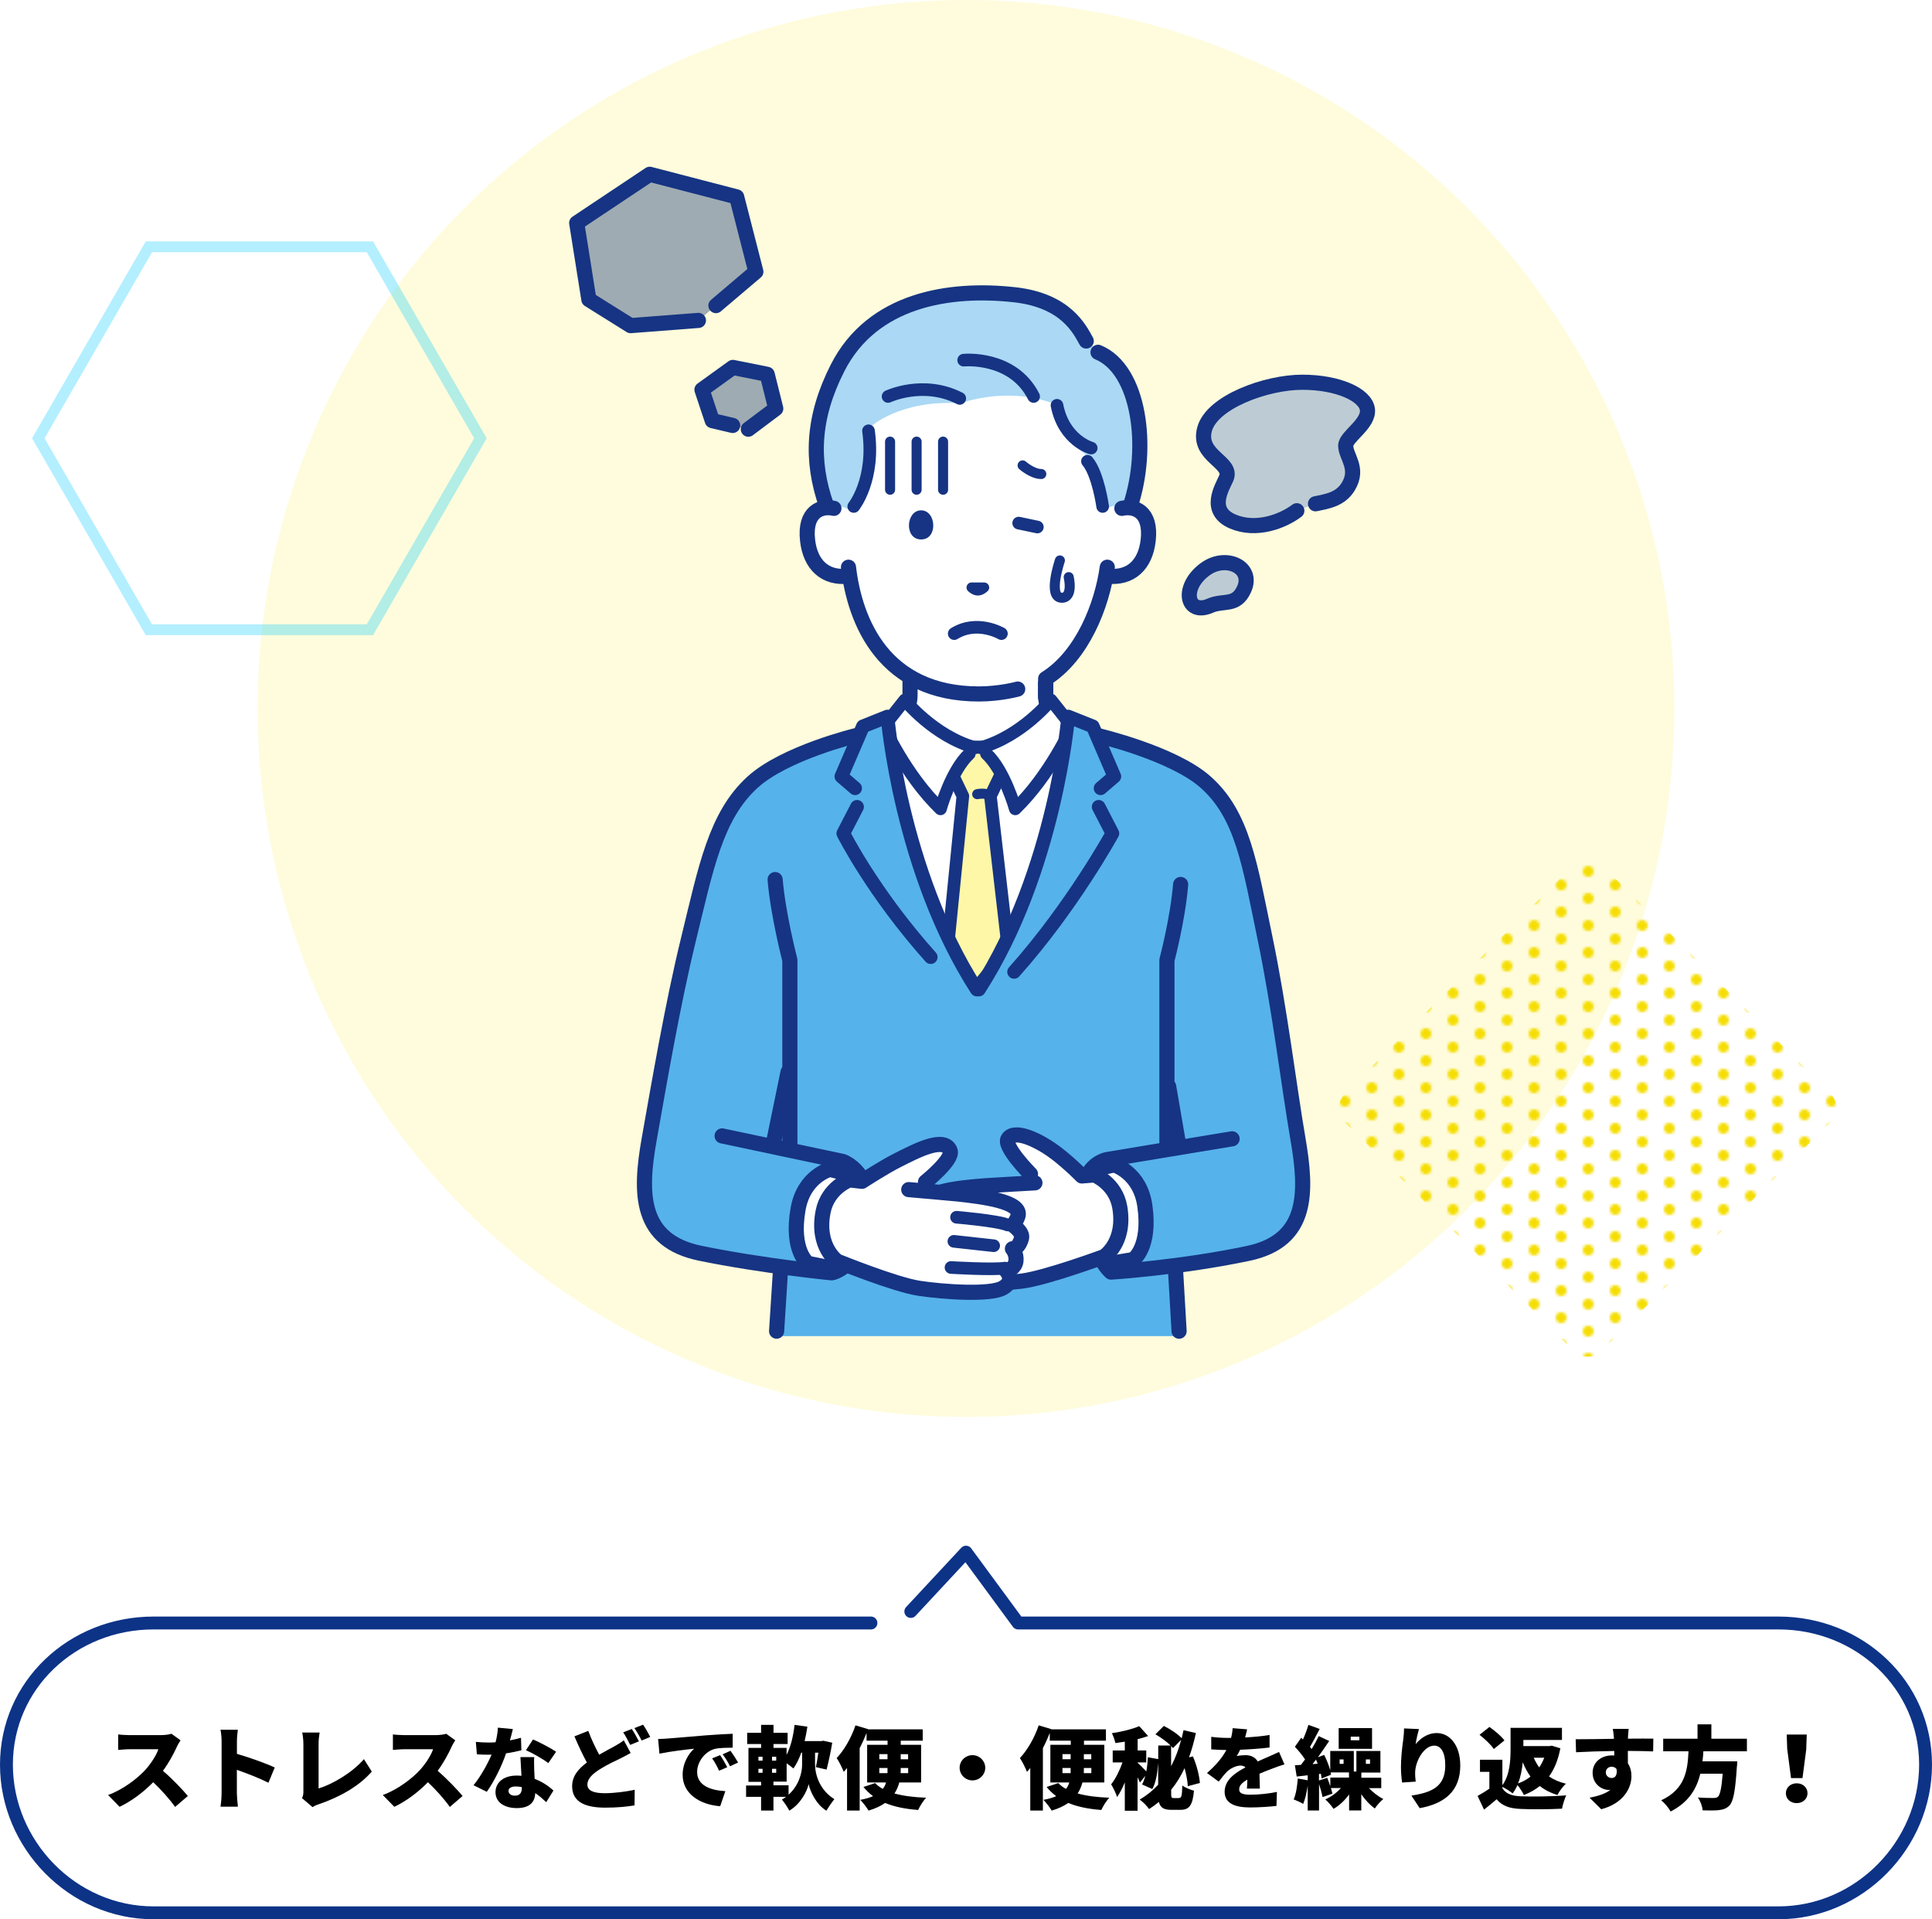 <?xml version="1.0" encoding="UTF-8"?><svg id="_イヤー_2" xmlns="http://www.w3.org/2000/svg" xmlns:xlink="http://www.w3.org/1999/xlink" viewBox="0 0 300 298"><defs><style>.cls-1,.cls-2,.cls-3{fill:#fff;}.cls-2,.cls-4,.cls-5,.cls-6,.cls-7,.cls-3,.cls-8,.cls-9,.cls-10,.cls-11,.cls-12{stroke-linecap:round;stroke-linejoin:round;}.cls-2,.cls-4,.cls-5,.cls-7,.cls-3,.cls-8,.cls-9,.cls-10,.cls-11,.cls-12{stroke:#163483;}.cls-2,.cls-10,.cls-11{stroke-width:1.96px;}.cls-13{fill:#aad8f5;}.cls-4,.cls-5,.cls-6,.cls-7,.cls-14,.cls-10,.cls-15{fill:none;}.cls-4,.cls-3,.cls-8,.cls-9,.cls-12{stroke-width:2.35px;}.cls-5{stroke-width:2.13px;}.cls-16,.cls-12{fill:#56b2eb;}.cls-6{stroke:#0d3387;stroke-width:2px;}.cls-17{fill:#fefcdc;}.cls-18{fill:#163483;}.cls-7{stroke-width:1.56px;}.cls-8{fill:#9eabb2;}.cls-19{fill:#f5dd00;}.cls-20{fill:url(#_規パターン);}.cls-9{fill:#bdccd4;}.cls-15{opacity:.3;stroke:#00c9ff;stroke-miterlimit:10;stroke-width:1.68px;}.cls-11{fill:#fdf7a7;}</style><pattern id="_規パターン" x="0" y="0" width="20" height="20" patternTransform="translate(-4889.96 643.49) scale(.42)" patternUnits="userSpaceOnUse" viewBox="0 0 20 20"><g><rect class="cls-14" width="20" height="20"/><circle class="cls-19" cx="20" cy="15" r="2"/><circle class="cls-19" cx="10" cy="20" r="2"/><circle class="cls-19" cx="0" cy="15" r="2"/><circle class="cls-19" cx="20" cy="5" r="2"/><circle class="cls-19" cx="10" cy="10" r="2"/><circle class="cls-19" cx="0" cy="5" r="2"/><circle class="cls-19" cx="10" cy="0" r="2"/></g></pattern></defs><g id="img"><path class="cls-6" d="M141.43,250.21l8.57-9.21,8.09,11h118.06c12.62,0,22.85,9.63,22.85,22h0c0,12.37-10.23,23-22.85,23H23.85c-12.62,0-22.85-10.63-22.85-23h0c0-12.37,10.23-22,22.85-22h111.39"/><g><circle class="cls-17" cx="150" cy="110" r="110"/><g><g><polyline class="cls-8" points="111.17 47.45 117.37 42.19 114.39 30.57 100.89 27.06 89.55 34.62 91.44 46.51 97.92 50.56 108.45 49.75"/><polyline class="cls-8" points="116.2 66.64 120.46 63.44 119.13 58.12 113.8 57.05 109 60.51 110.6 65.31 113.77 66.06"/></g><g><path class="cls-9" d="M201.37,79.3c-2.25,1.69-6.32,3.2-9.91,1.69-4-1.69-1.69-5.27-1.05-6.74,1.09-2.54-4.5-3.37-3.37-7.59,1.12-4.22,9.55-7.31,15.17-7.31s9.84,1.97,10.12,4.22-3.37,4.22-3.37,5.62c0,1.71,2.11,3.51,.42,6.32-1.21,2.02-3.22,2.32-5.11,2.71"/><path class="cls-9" d="M187.9,94.05c2.11-.92,4,.18,5.26-2.52,1.6-3.43-2.74-5.49-5.95-3.2-3.94,2.82-2.97,7.32,.69,5.72Z"/></g><g><g><polygon class="cls-16" points="120.59 207.46 122.26 180.63 181.57 180.63 183.09 207.46 120.59 207.46"/><polyline class="cls-4" points="120.59 206.69 122.26 180.63 181.57 180.63 183.09 206.69"/><polyline class="cls-12" points="120.59 188.4 122.26 166.14 181.57 166.14 183.09 188.4"/><path class="cls-3" d="M162.36,107.87v-9.13h-21.05v9.13c0,4.15-4.27,7.35-8.18,8.3,0,0,4.91,9.01,18.54,9.01s18.87-9.01,18.87-9.01c-3.91-.95-8.18-4.15-8.18-8.3Z"/><path class="cls-16" d="M194.51,147.01c-.91-11.55-2.52-19.21-8.23-24.47-4.98-4.58-12.46-7.43-19.1-9.6l-8.65,7.93h-13.37l-8.65-7.93c-6.63,2.17-14.11,5.02-19.1,9.6-5.72,5.26-7.32,12.92-8.23,24.47-.82,10.4-2.52,42.88-2.52,42.88h90.37s-1.69-32.48-2.52-42.88Z"/><path class="cls-1" d="M151.89,153.53c14.98-14.65,14.74-39.99,14.74-39.99l-14.79,2.55-14.79-2.55s-.24,25.33,14.74,39.99v.11s.04-.04,.05-.05c.02,.02,.04,.04,.05,.05v-.11Z"/><g><polygon class="cls-11" points="155.69 119.64 154.32 115.98 151.65 115.98 148.98 115.98 147.61 119.64 149.51 123.61 147.14 147.39 151.65 153.34 156.54 147.39 153.79 123.61 155.69 119.64"/><path class="cls-7" d="M153.85,123.61c-.74-.61-2.11-.3-2.11-.3"/></g><g><path class="cls-2" d="M150.51,117.04c-2.81,2.6-4.47,8.55-4.47,8.55-5.45-5.28-8.8-12.8-8.8-12.8l3.25-4.1s4.49,5.61,10.97,7.41"/><path class="cls-2" d="M153.18,117.04c2.81,2.6,4.47,8.55,4.47,8.55,5.45-5.28,8.8-12.8,8.8-12.8l-3.25-4.1s-4.49,5.61-10.97,7.41"/></g><path class="cls-12" d="M170.47,114.21s11.59,2.71,16.68,7.18c5.84,5.13,6.92,12.92,9.28,24.26,2.26,10.85,3.69,22.86,5.1,31.08,1.41,8.2,1.77,15.86-7.67,17.87-10.48,2.22-21.34,2.92-21.34,2.92,0,0-2.64-2.07-4.03-9.51-1.39-7.44,3.63-8.01,3.63-8.01l19.2-3.18"/><path class="cls-3" d="M173,180.87s1.01,.29,2.11,1.23,2.29,2.53,2.66,5.12c.93,6.53-1.8,8.35-1.8,8.35l-3.72,.62s-3.37-1.38-4.2-7.38c-.78-5.68,1.56-7.18,1.56-7.18l3.39-.76Z"/><g><path class="cls-3" d="M160.01,182.29s-4.32-4.33-3.46-5.51c1.17-1.63,5.33,.63,7.49,2.3,2.28,1.77,3.95,3.51,3.95,3.51l1.96-.16s3.3,1.31,3.93,5.02c.93,5.51-2.43,7.66-2.43,7.66,0,0-9.06,3.35-12.82,3.81-3.9,.47-11.1,.72-13-.44s-.53-2.58-.53-2.58c0,0-1.29-.53-1.38-1.67s.61-1.88,.61-1.88c0,0-.93,.07-1.36-1.67-.24-.97,1.41-2,1.41-2,0,0-.43-.43-.74-1.36-.79-2.37,5.8-2.93,9.38-3.21,1.04-.08,7.68-.45,7.68-.45"/><path class="cls-10" d="M145.16,188.66c1.59-.62,7.96-.96,7.96-.96"/><path class="cls-10" d="M147.23,191.94l6.2-.49"/><path class="cls-10" d="M145.37,195.37c1.83,.35,8.38,.15,8.38,.15"/></g><path class="cls-12" d="M132.96,114.21s-11.07,2.67-16.08,7.22c-5.75,5.22-7.24,13.23-9.99,24.48-2.5,10.24-4.56,22.42-6.08,30.95s-1.49,15.81,7.97,17.74c9.83,2.01,20.37,3.03,20.37,3.03,0,0,4.21-.66,5.47-8.12,1.27-7.46-3.75-9.17-3.75-9.17l-18.74-3.97"/><path class="cls-3" d="M128.88,181.56s-4.06,1.03-4.96,6.2c-1.13,6.5,1.54,8.4,1.54,8.4l3.7,.74s3.41-1.28,4.42-7.25c.95-5.65-1.34-7.22-1.34-7.22l-3.36-.86Z"/><g><path class="cls-3" d="M143.71,183.52s4.33-3.47,3.83-4.84c-.89-2.4-5.62,.2-8.06,1.41-2.18,1.08-5.63,3.33-5.63,3.33l-1.95-.22s-3.34,1.21-4.08,4.9c-1.1,5.47,2.19,7.73,2.19,7.73,0,0,8.95,3.63,12.7,4.2,3.88,.59,11.07,1.06,13.01-.05s.61-2.57,.61-2.57c0,0,1.31-.49,1.43-1.62s-.55-1.9-.55-1.9c0,0,.92,.1,1.41-1.63,.27-.96-1.35-2.04-1.35-2.04,0,0,.44-.42,.78-1.33,.86-2.35-5.7-3.1-9.28-3.5-1.03-.11-7.66-.68-7.66-.68"/><path class="cls-10" d="M156.46,190.2c-1.57-.67-7.93-1.2-7.93-1.2"/><path class="cls-10" d="M154.3,193.42l-6.18-.68"/><path class="cls-10" d="M156.05,196.9c-1.84,.29-8.38-.1-8.38-.1"/></g><line class="cls-4" x1="120.08" y1="177.58" x2="122.37" y2="166.45"/><line class="cls-4" x1="182.93" y1="177.2" x2="181.47" y2="168.7"/><g><path class="cls-4" d="M181.2,177.58v-28.51s1.67-6.25,2.13-11.74"/><path class="cls-4" d="M122.65,177.58v-28.51s-1.83-7.01-2.29-12.5"/></g><g><g><path class="cls-16" d="M151.68,153.64c-11.89-18.45-13.87-42.38-13.87-42.38l-3.81,1.52-3.35,7.78,3.05,2.74-2.74,6.1s3.51,14.18,12.5,24.24h8.23Z"/><path class="cls-5" d="M151.68,153.64c-11.89-18.45-13.87-42.38-13.87-42.38l-3.81,1.52-3.35,7.78,2.13,1.83"/><path class="cls-5" d="M133.08,125.28l-2.13,4.12s4.57,9.15,13.57,19.21"/></g><g><path class="cls-16" d="M152,153.64c11.89-18.45,13.87-42.38,13.87-42.38l3.81,1.52,3.35,7.78-3.05,2.74,2.74,6.1s-3.51,14.18-12.5,24.24h-8.23Z"/><path class="cls-5" d="M152,153.64c11.89-18.45,13.87-42.38,13.87-42.38l3.81,1.52,3.35,7.78-2.13,1.83"/><path class="cls-5" d="M170.6,125.28l2.13,4.12s-6.26,11.43-15.26,21.5"/></g></g></g><g><path class="cls-1" d="M174.19,78.32c2.4-18.12-7.55-26.76-22.2-26.76-13.61,0-24.91,8.63-22.51,26.76-1.98-.45-1.41,10.96,2.26,10.53,1.27,7.36,5.58,18.91,20.25,18.91s18.67-11.55,19.94-18.91c3.67,.43,4.23-10.98,2.26-10.53Z"/><path class="cls-13" d="M175.54,78.25c1.37-6.4,1.42-22.87-6.47-24.7,0,0-1.3-6.86-11.48-8-10.18-1.14-22.15,.74-27.54,11.37-3.89,7.66-1.73,21.33-1.73,21.33,0,0,2.57,.08,4.02,1.22,0,0,3.72-8.61,2.82-13.19,0,0,4.57-4.27,14.03-3.66,0,0,7.01-2.74,14.53,.08,0,0-.74,3.84,4.76,7.77,2.29,6.1,3.05,8.61,3.05,8.61,0,0,1.3-.84,4.02-.84Z"/><path class="cls-10" d="M155.5,98.38s-3.75-2.21-7.33,0"/><path class="cls-7" d="M152.82,91.22h-1.96s.47,.47,.98,.47,.98-.47,.98-.47Z"/><path class="cls-10" d="M149.64,55.92s7.62-.76,10.86,5.64"/><path class="cls-10" d="M137.9,61.56s5.49-2.59,11.13,.3"/><path class="cls-10" d="M132.57,78.64s3.35-4.15,2.29-11.75"/><path class="cls-10" d="M171.22,78.64s-.69-5.04-2.36-7.02"/><path class="cls-18" d="M143.03,79.24c-2.37,0-2.66,4.52,0,4.52s2.37-4.52,0-4.52Z"/><path class="cls-4" d="M168.67,52.95c-1.02-1.82-3.13-6.28-11.08-7.18-10.18-1.14-22.15,.74-27.54,11.37-3.89,7.66-4.17,14.38-1.73,21.33"/><path class="cls-4" d="M175.54,78.48c2.97-8.99,1.44-21.12-5.04-23.78"/><g><path class="cls-3" d="M171.94,89.45c3.67,.43,5.93-1.8,6.35-5.56,.51-4.49-2.12-5.41-4.09-4.96"/><path class="cls-3" d="M131.75,89.45c-3.67,.43-5.93-1.8-6.35-5.56-.51-4.49,2.12-5.41,4.09-4.96"/></g><path class="cls-4" d="M171.94,88.07c-.8,5.86-3.85,13.74-9.57,17.31v2.9"/><path class="cls-4" d="M131.75,88.07c1,8.59,5.58,19.68,20.25,19.68,3.29,0,6.03-.76,6.03-.76"/><line class="cls-10" x1="158.18" y1="81.22" x2="161.08" y2="81.83"/><path class="cls-7" d="M158.79,72.26s1.52,1.34,2.9,1.34"/><path class="cls-7" d="M164.58,87.02s-1.98,5.79,.3,5.79c1.83,0,1.07-3.2,1.07-3.2"/><line class="cls-7" x1="146.44" y1="68.57" x2="146.44" y2="76.04"/><line class="cls-7" x1="142.33" y1="68.57" x2="142.33" y2="76.04"/><line class="cls-7" x1="138.21" y1="68.57" x2="138.21" y2="76.04"/><path class="cls-10" d="M169.44,69.57s-4.24-1.15-5.31-6.64"/></g></g></g></g><g><path d="M28.03,270.23c-.13,.18-.43,.67-.58,1.02-.47,1.04-1.22,2.44-2.15,3.7,1.38,1.18,3.09,2.96,3.87,3.91l-1.98,1.7c-.91-1.28-2.12-2.62-3.4-3.84-1.49,1.53-3.36,2.94-5.22,3.82l-1.79-1.83c2.3-.83,4.55-2.55,5.82-3.94,.92-1.04,1.69-2.27,1.99-3.17h-4.42c-.64,0-1.42,.08-1.82,.11v-2.41c.5,.07,1.41,.11,1.82,.11h4.75c.71,0,1.38-.1,1.71-.21l1.41,1.02Z"/><path d="M41.67,276.8c-1.44-.73-3.38-1.47-4.89-2v3.6c0,.38,.08,1.48,.16,2.12h-2.7c.1-.6,.17-1.54,.17-2.12v-8c0-.56-.06-1.29-.17-1.82h2.69c-.06,.53-.14,1.15-.14,1.82v1.92c1.92,.55,4.68,1.54,5.87,2.12l-.98,2.37Z"/><path d="M46.9,279.19c.2-.42,.21-.69,.21-1.04v-7.37c0-.62-.08-1.3-.18-1.77h2.7c-.1,.64-.16,1.15-.16,1.77v6.91c2.09-.63,5.19-2.4,7.04-4.55l1.22,1.93c-2.01,2.31-4.98,3.95-8.22,5.07-.21,.07-.58,.18-.98,.45l-1.64-1.4Z"/><path d="M70.69,270.23c-.13,.18-.43,.67-.58,1.02-.47,1.04-1.22,2.44-2.15,3.7,1.38,1.18,3.09,2.96,3.87,3.91l-1.98,1.7c-.91-1.28-2.12-2.62-3.4-3.84-1.49,1.53-3.36,2.94-5.22,3.82l-1.79-1.83c2.3-.83,4.55-2.55,5.82-3.94,.92-1.04,1.69-2.27,1.99-3.17h-4.42c-.64,0-1.42,.08-1.82,.11v-2.41c.5,.07,1.41,.11,1.82,.11h4.75c.71,0,1.38-.1,1.71-.21l1.41,1.02Z"/><path d="M80.97,271.76c-.58,.15-1.44,.34-2.39,.48-.65,1.95-1.85,4.36-2.99,5.97l-2.06-1.02c1.11-1.36,2.19-3.31,2.8-4.75-.16,.01-.31,.01-.46,.01-.6,0-1.17-.01-1.82-.06l-.16-1.93c.65,.07,1.49,.1,1.96,.1,.37,0,.73-.01,1.1-.04,.2-.76,.33-1.55,.36-2.27l2.33,.22c-.1,.43-.26,1.06-.46,1.76,.65-.13,1.25-.27,1.72-.41l.06,1.93Zm1.98,1.05c-.04,.6-.01,1.26,0,1.95,.01,.32,.04,.87,.07,1.44,1.22,.46,2.22,1.16,2.92,1.81l-1.12,1.81c-.44-.41-1.01-.94-1.71-1.41-.04,1.33-.78,2.33-2.86,2.33-1.86,0-3.31-.85-3.31-2.47,0-1.39,1.11-2.58,3.29-2.58,.26,0,.5,.01,.74,.04-.06-.99-.11-2.13-.16-2.91h2.15Zm-1.92,4.67c-.3-.06-.63-.1-.95-.1-.7,0-1.12,.28-1.12,.67,0,.45,.38,.76,.98,.76,.84,0,1.09-.49,1.09-1.26v-.07Zm4.11-3.73c-.84-.64-2.49-1.58-3.47-2l1.1-1.67c1.01,.43,2.83,1.39,3.58,1.91l-1.21,1.77Z"/><path d="M97.93,272.18c-.5,.29-1.01,.56-1.58,.84-.84,.41-2.02,.94-3.26,1.72-1.09,.7-1.88,1.44-1.88,2.35s.9,1.34,2.7,1.34c1.39,0,3.31-.24,4.65-.53l-.03,2.42c-1.28,.21-2.69,.35-4.56,.35-2.9,0-5.13-.77-5.13-3.33,0-1.58,1-2.72,2.29-3.68-.65-1.19-1.31-2.6-1.93-4.06l2.15-.85c.51,1.4,1.14,2.66,1.69,3.7,.91-.53,1.76-.97,2.36-1.3,.6-.34,1.05-.6,1.46-.94l1.07,1.97Zm.17-3.73c.36,.52,.85,1.43,1.11,1.92l-1.35,.56c-.3-.57-.71-1.4-1.09-1.95l1.34-.53Zm1.75-.67c.37,.53,.88,1.43,1.12,1.91l-1.34,.56c-.28-.58-.74-1.4-1.12-1.93l1.34-.53Z"/><path d="M103.64,269.94c1.32-.11,3.46-.28,6.03-.5,1.41-.11,3.07-.2,4.1-.24v2.16c-.71,.01-1.91,.01-2.69,.17-1.52,.34-2.83,1.96-2.83,3.6,0,2.04,1.95,2.84,4.38,2.98l-.8,2.34c-3.14-.24-5.83-1.92-5.83-4.88,0-1.91,1.02-3.38,1.78-4.05-1.21,.13-3.68,.41-5.38,.77l-.21-2.28c.57-.01,1.18-.04,1.45-.07Zm9.29,4.45l-1.27,.55c-.38-.81-.63-1.28-1.08-1.92l1.24-.5c.36,.52,.85,1.36,1.11,1.88Zm1.68-.73l-1.25,.59c-.41-.8-.68-1.23-1.15-1.86l1.22-.55c.37,.5,.9,1.32,1.18,1.82Z"/><path d="M126.57,274.03c0,1.47,.67,3.89,2.99,5.32-.37,.45-.94,1.29-1.24,1.79-1.58-.95-2.52-3-2.76-4.12-.24,1.15-1.29,3.12-3,4.12-.21-.45-.8-1.32-1.15-1.72,.23-.14,.46-.28,.65-.43h-1.96v2.13h-1.92v-2.13h-2.33v-1.76h2.33v-.57h-1.96v-5.27h1.96v-.6h-2.16v-1.74h2.16v-1.23h1.93v1.23h2.19v1.74h-2.19v.6h2.03v1.08c.65-1.25,1.04-2.93,1.24-4.65l1.99,.28c-.11,.77-.26,1.51-.43,2.24h2.6l.3-.06,1.39,.31c-.24,1.46-.6,3.1-.88,4.17l-1.66-.38c.13-.59,.26-1.4,.38-2.24h-.51v1.89Zm-8.8-.66h.64v-.6h-.64v.6Zm0,1.89h.64v-.62h-.64v.62Zm2.76-1.89v-.6h-.65v.6h.65Zm0,1.89v-.62h-.65v.62h.65Zm1.92,3.4c1.59-1.43,2.1-3.39,2.1-4.64v-1.89h-.13c-.33,.95-.74,1.79-1.22,2.46-.23-.21-.65-.52-1.05-.8v2.84h-2.05v.57h2.35v1.44Z"/><path d="M139.64,276.76c-.16,.6-.4,1.19-.75,1.71,1.37,.38,3.03,.59,4.93,.66-.46,.46-1,1.34-1.25,1.9-2.02-.15-3.71-.5-5.13-1.09-.68,.48-1.52,.87-2.57,1.19-.26-.45-.87-1.26-1.29-1.67,.81-.14,1.46-.34,1.99-.57-.55-.41-1.05-.88-1.49-1.43l1.81-.6c.33,.35,.73,.64,1.19,.9,.24-.31,.41-.64,.51-1h-2.94v-5.85h3.17v-.64h-3.26v-1.19c-.31,.78-.67,1.58-1.07,2.35v9.69h-1.96v-6.61c-.17,.21-.34,.42-.51,.6-.19-.5-.75-1.64-1.1-2.14,1.17-1.23,2.28-3.17,2.92-5.08l1.95,.59v.03h8.49v1.76h-3.41v.64h3.16v5.85h-3.37Zm-3.1-3.61h1.27v-.79h-1.27v.79Zm1.27,2.16v-.8h-1.27v.8h1.27Zm3.2-.8h-1.15v.39c0,.14,0,.27-.01,.41h1.17v-.8Zm-1.15-2.14v.79h1.15v-.79h-1.15Z"/><path d="M151,272.52c1.09,0,1.99,.88,1.99,1.96s-.9,1.96-1.99,1.96-1.99-.88-1.99-1.96,.9-1.96,1.99-1.96Z"/><path d="M168.08,276.76c-.16,.6-.4,1.19-.75,1.71,1.37,.38,3.03,.59,4.93,.66-.46,.46-.99,1.34-1.25,1.9-2.02-.15-3.71-.5-5.13-1.09-.68,.48-1.52,.87-2.57,1.19-.26-.45-.87-1.26-1.29-1.67,.81-.14,1.46-.34,1.99-.57-.55-.41-1.05-.88-1.49-1.43l1.81-.6c.33,.35,.73,.64,1.2,.9,.24-.31,.41-.64,.51-1h-2.94v-5.85h3.17v-.64h-3.26v-1.19c-.31,.78-.67,1.58-1.07,2.35v9.69h-1.96v-6.61c-.17,.21-.34,.42-.51,.6-.19-.5-.75-1.64-1.1-2.14,1.17-1.23,2.28-3.17,2.92-5.08l1.95,.59v.03h8.49v1.76h-3.41v.64h3.16v5.85h-3.37Zm-3.1-3.61h1.27v-.79h-1.27v.79Zm1.27,2.16v-.8h-1.27v.8h1.27Zm3.2-.8h-1.15v.39c0,.14,0,.27-.01,.41h1.17v-.8Zm-1.15-2.14v.79h1.15v-.79h-1.15Z"/><path d="M183.11,279.16c.36,0,.43-.35,.48-1.93,.44,.34,1.27,.67,1.81,.81-.2,2.21-.7,2.97-2.09,2.97h-1.41c-1.18,0-1.72-.32-1.95-1.23-.47,.39-.98,.77-1.52,1.11-.28-.42-.98-1.15-1.46-1.47,1.09-.64,2.05-1.41,2.87-2.31v-3.38c-.11,1.51-.33,3.04-.91,4.05l-1.59-.71c.21-.38,.37-.84,.5-1.34l-.83,1.04c-.08-.22-.23-.5-.37-.8v5.18h-1.98v-4.4c-.36,.87-.77,1.67-1.2,2.27-.17-.59-.62-1.46-.92-1.97,.68-.85,1.34-2.19,1.76-3.4h-1.52v-1.86h1.88v-1.36c-.5,.08-1,.15-1.46,.21-.09-.43-.34-1.11-.55-1.53,1.52-.22,3.17-.63,4.25-1.09l1.38,1.53c-.51,.18-1.07,.35-1.63,.49v1.75h1.34v1.86h-1.34v.06c.3,.25,.97,.94,1.35,1.34,.13-.69,.2-1.44,.24-2.2l1.61,.29v-2.12h1.92c-.61-.6-1.54-1.27-2.36-1.74l1.31-1.3c.97,.49,2.15,1.26,2.77,1.92,.1-.41,.2-.83,.29-1.26l1.92,.45c-.3,1.34-.64,2.59-1.07,3.77l.6-.15c.58,1.3,1,2.98,1.09,4.13l-1.88,.5c-.03-.76-.23-1.81-.5-2.8-.57,1.22-1.25,2.34-2.08,3.35v.56c0,.64,.04,.73,.4,.73h.85Zm-1.25-4.94c.65-1.25,1.17-2.62,1.55-4.08l-1.27,1.29c-.09-.1-.17-.21-.29-.32v3.11Z"/><path d="M193.62,277.71c.03-.35,.06-.87,.07-1.39-.88,.5-1.27,.95-1.27,1.51s.44,.83,1.76,.83c1.25,0,2.86-.17,4.1-.43l-.07,2.17c-.87,.11-2.67,.24-4.07,.24-2.32,0-3.98-.59-3.98-2.44s1.68-2.97,3.24-3.78c-.21-.21-.5-.28-.77-.28-.73,0-1.59,.46-2.08,.92-.43,.43-.82,.94-1.31,1.57l-1.82-1.34c1.34-1.16,2.33-2.3,3.01-3.57-.58,0-1.61-.03-2.35-.1v-1.95c.7,.11,1.78,.17,2.53,.17h.55c.16-.63,.23-1.16,.24-1.51l2.25,.18c-.06,.31-.16,.74-.31,1.26,1.27-.07,2.62-.18,3.8-.39v1.95c-1.34,.17-3.06,.29-4.57,.35-.17,.36-.36,.7-.54,.98,.28-.08,1-.14,1.39-.14,.83,0,1.51,.34,1.88,.98,.57-.27,1.02-.45,1.52-.67,.61-.27,1.19-.53,1.79-.81l.84,1.93c-.5,.14-1.38,.46-1.92,.67-.54,.2-1.22,.46-1.96,.78,.01,.76,.04,1.7,.06,2.31h-2.03Z"/><path d="M212.55,277.62c.64,.67,1.46,1.32,2.25,1.71-.43,.34-1.02,1.01-1.32,1.47-.74-.52-1.49-1.33-2.1-2.21v2.51h-1.89v-2.48c-.67,.92-1.51,1.72-2.42,2.24-.28-.43-.87-1.12-1.28-1.47,.91-.39,1.79-1.04,2.43-1.77h-1.56c.1,.32,.18,.63,.24,.88l-1.54,.53c-.09-.55-.31-1.32-.54-2.02v4.1h-1.76v-3.84c-.16,1.06-.4,2.1-.7,2.82-.34-.22-1.08-.55-1.48-.7,.37-.81,.55-2.07,.64-3.24l1.54,.27v-.78l-1.71,.2-.28-1.75,.94-.06c.21-.27,.43-.56,.64-.85-.4-.63-1.04-1.39-1.58-1.96l.98-1.4,.27,.27c.34-.74,.65-1.6,.85-2.27l1.75,.63c-.5,.95-1.04,2-1.51,2.79,.09,.11,.19,.22,.26,.34,.43-.7,.81-1.4,1.1-2.02l1.63,.76c-.54,.8-1.14,1.68-1.75,2.52l.97-.36c.37,.74,.74,1.64,.94,2.4v-3.01h3.66v3.19h.4v-3.19h3.73v3.35h-2.96v.8h3.09v1.62h-1.91Zm-7.94-3.77c-.08-.22-.17-.43-.26-.64-.18,.24-.37,.48-.54,.7l.8-.06Zm1.49,2.19c.16,.41,.33,.88,.47,1.33v-1.37h2.9v-.8h-2.84c.01,.13,.04,.24,.06,.35l-1.46,.59c-.03-.21-.07-.46-.13-.73l-.29,.04v1l1.29-.41Zm6.95-4.5h-5.18v-3.22h5.18v3.22Zm-5.03,2.33h.61v-.69h-.61v.69Zm3.06-4.22h-1.34v.56h1.34v-.56Zm1.01,4.22h.65v-.69h-.65v.69Z"/><path d="M220.33,268.48c-.14,.49-.43,1.67-.51,2.33,.72-.87,1.82-1.72,3.29-1.72,2.02,0,3.64,1.91,3.64,5.04,0,3.96-2.43,5.92-6.3,6.62l-1.29-1.95c3.17-.49,5.26-1.39,5.26-4.68,0-2.1-.71-3.08-1.71-3.08-1.61,0-2.97,2.44-2.97,4.26,0,.29,.01,.73,.09,1.33l-2.11,.14c-.08-.53-.18-1.43-.18-2.37,0-1.29,.14-2.82,.37-4.43,.07-.55,.11-1.18,.11-1.6l2.32,.1Z"/><path d="M233.28,277.64c.53,.87,1.49,1.22,2.89,1.27,1.74,.07,4.98,.03,7.03-.15-.23,.49-.55,1.47-.65,2.07-1.81,.1-4.64,.13-6.41,.04-1.69-.07-2.82-.42-3.75-1.5-.58,.5-1.18,1.01-1.95,1.61l-1-2.13c.58-.32,1.24-.71,1.83-1.13v-2.61h-1.46v-1.88h3.48v3.95c1.18-1.62,1.27-3.92,1.27-5.62v-3.28h7.98v1.88h-5.99v.95h4.05l.37-.06,1.32,.41c-.34,1.79-.92,3.22-1.76,4.37,.73,.49,1.59,.87,2.62,1.12-.46,.41-1.04,1.22-1.32,1.76-1.08-.34-1.98-.8-2.73-1.4-.71,.57-1.54,1.04-2.47,1.4-.21-.45-.63-1.11-1-1.54-.2,.46-.46,.91-.75,1.29-.33-.29-1.08-.76-1.58-1.01v.17Zm-1.32-6.07c-.41-.64-1.41-1.58-2.22-2.21l1.54-1.22c.81,.57,1.85,1.44,2.33,2.09l-1.65,1.34Zm5.7,4.29c-.47-.66-.87-1.4-1.21-2.23-.11,1.09-.31,2.25-.73,3.28,.73-.25,1.37-.62,1.93-1.05Zm.5-2.94c.23,.53,.51,1.04,.85,1.5,.31-.46,.57-.95,.78-1.5h-1.63Z"/><path d="M256.71,271.94c-.84-.04-2.16-.07-3.94-.08,.01,.66,.01,1.36,.01,1.93,.37,.56,.55,1.25,.55,2,0,1.78-1.17,4.19-4.69,5.13l-1.81-1.79c1.22-.24,2.4-.58,3.23-1.22-.08,.01-.17,.01-.26,.01-1.04,0-2.5-.87-2.5-2.66,0-1.68,1.37-2.7,3-2.7,.13,0,.24,0,.36,.01v-.7c-2.13,.03-4.21,.11-5.93,.2l-.06-2.02c1.64,.01,4.12-.04,5.94-.07v-.15c-.06-.53-.11-1.12-.17-1.39h2.46c-.04,.27-.1,1.12-.11,1.37v.15c1.31,0,3.2-.03,3.94-.01l-.03,1.99Zm-6.46,4.13c.46,0,.92-.32,.77-1.39-.17-.24-.46-.36-.77-.36-.43,0-.9,.27-.9,.9,0,.5,.46,.85,.9,.85Z"/><path d="M264.5,271.92c-.03,.52-.07,1.04-.14,1.56h5.4s-.01,.59-.06,.85c-.24,3.73-.54,5.32-1.12,5.97-.48,.52-1,.67-1.71,.76-.58,.06-1.54,.06-2.49,.03-.03-.59-.34-1.44-.74-2,.97,.08,1.96,.08,2.4,.08,.31,0,.51-.03,.71-.18,.34-.28,.58-1.4,.75-3.59h-3.48c-.55,2.31-1.78,4.43-4.61,5.87-.3-.56-.91-1.3-1.46-1.74,3.78-1.75,4.1-4.73,4.24-7.61h-3.93v-1.95h5.33v-2.23h2.15v2.23h5.52v1.95h-6.77Z"/><path d="M277.31,278.43c0-.87,.71-1.54,1.68-1.54s1.68,.67,1.68,1.54-.71,1.54-1.68,1.54-1.68-.64-1.68-1.54Zm.21-6.78l-.08-2.33h3.11l-.08,2.33-.58,4.43h-1.78l-.58-4.43Z"/></g><polygon class="cls-15" points="57.44 38.32 23.12 38.32 5.95 68.05 23.12 97.78 57.44 97.78 74.6 68.05 57.44 38.32"/><path class="cls-20" d="M284.24,174.24l-35.49,35.49c-1.22,1.22-3.2,1.22-4.43,0l-35.49-35.49c-1.22-1.22-1.22-3.2,0-4.43l35.49-35.49c1.22-1.22,3.2-1.22,4.43,0l35.49,35.49c1.22,1.22,1.22,3.2,0,4.43Z"/></g></svg>